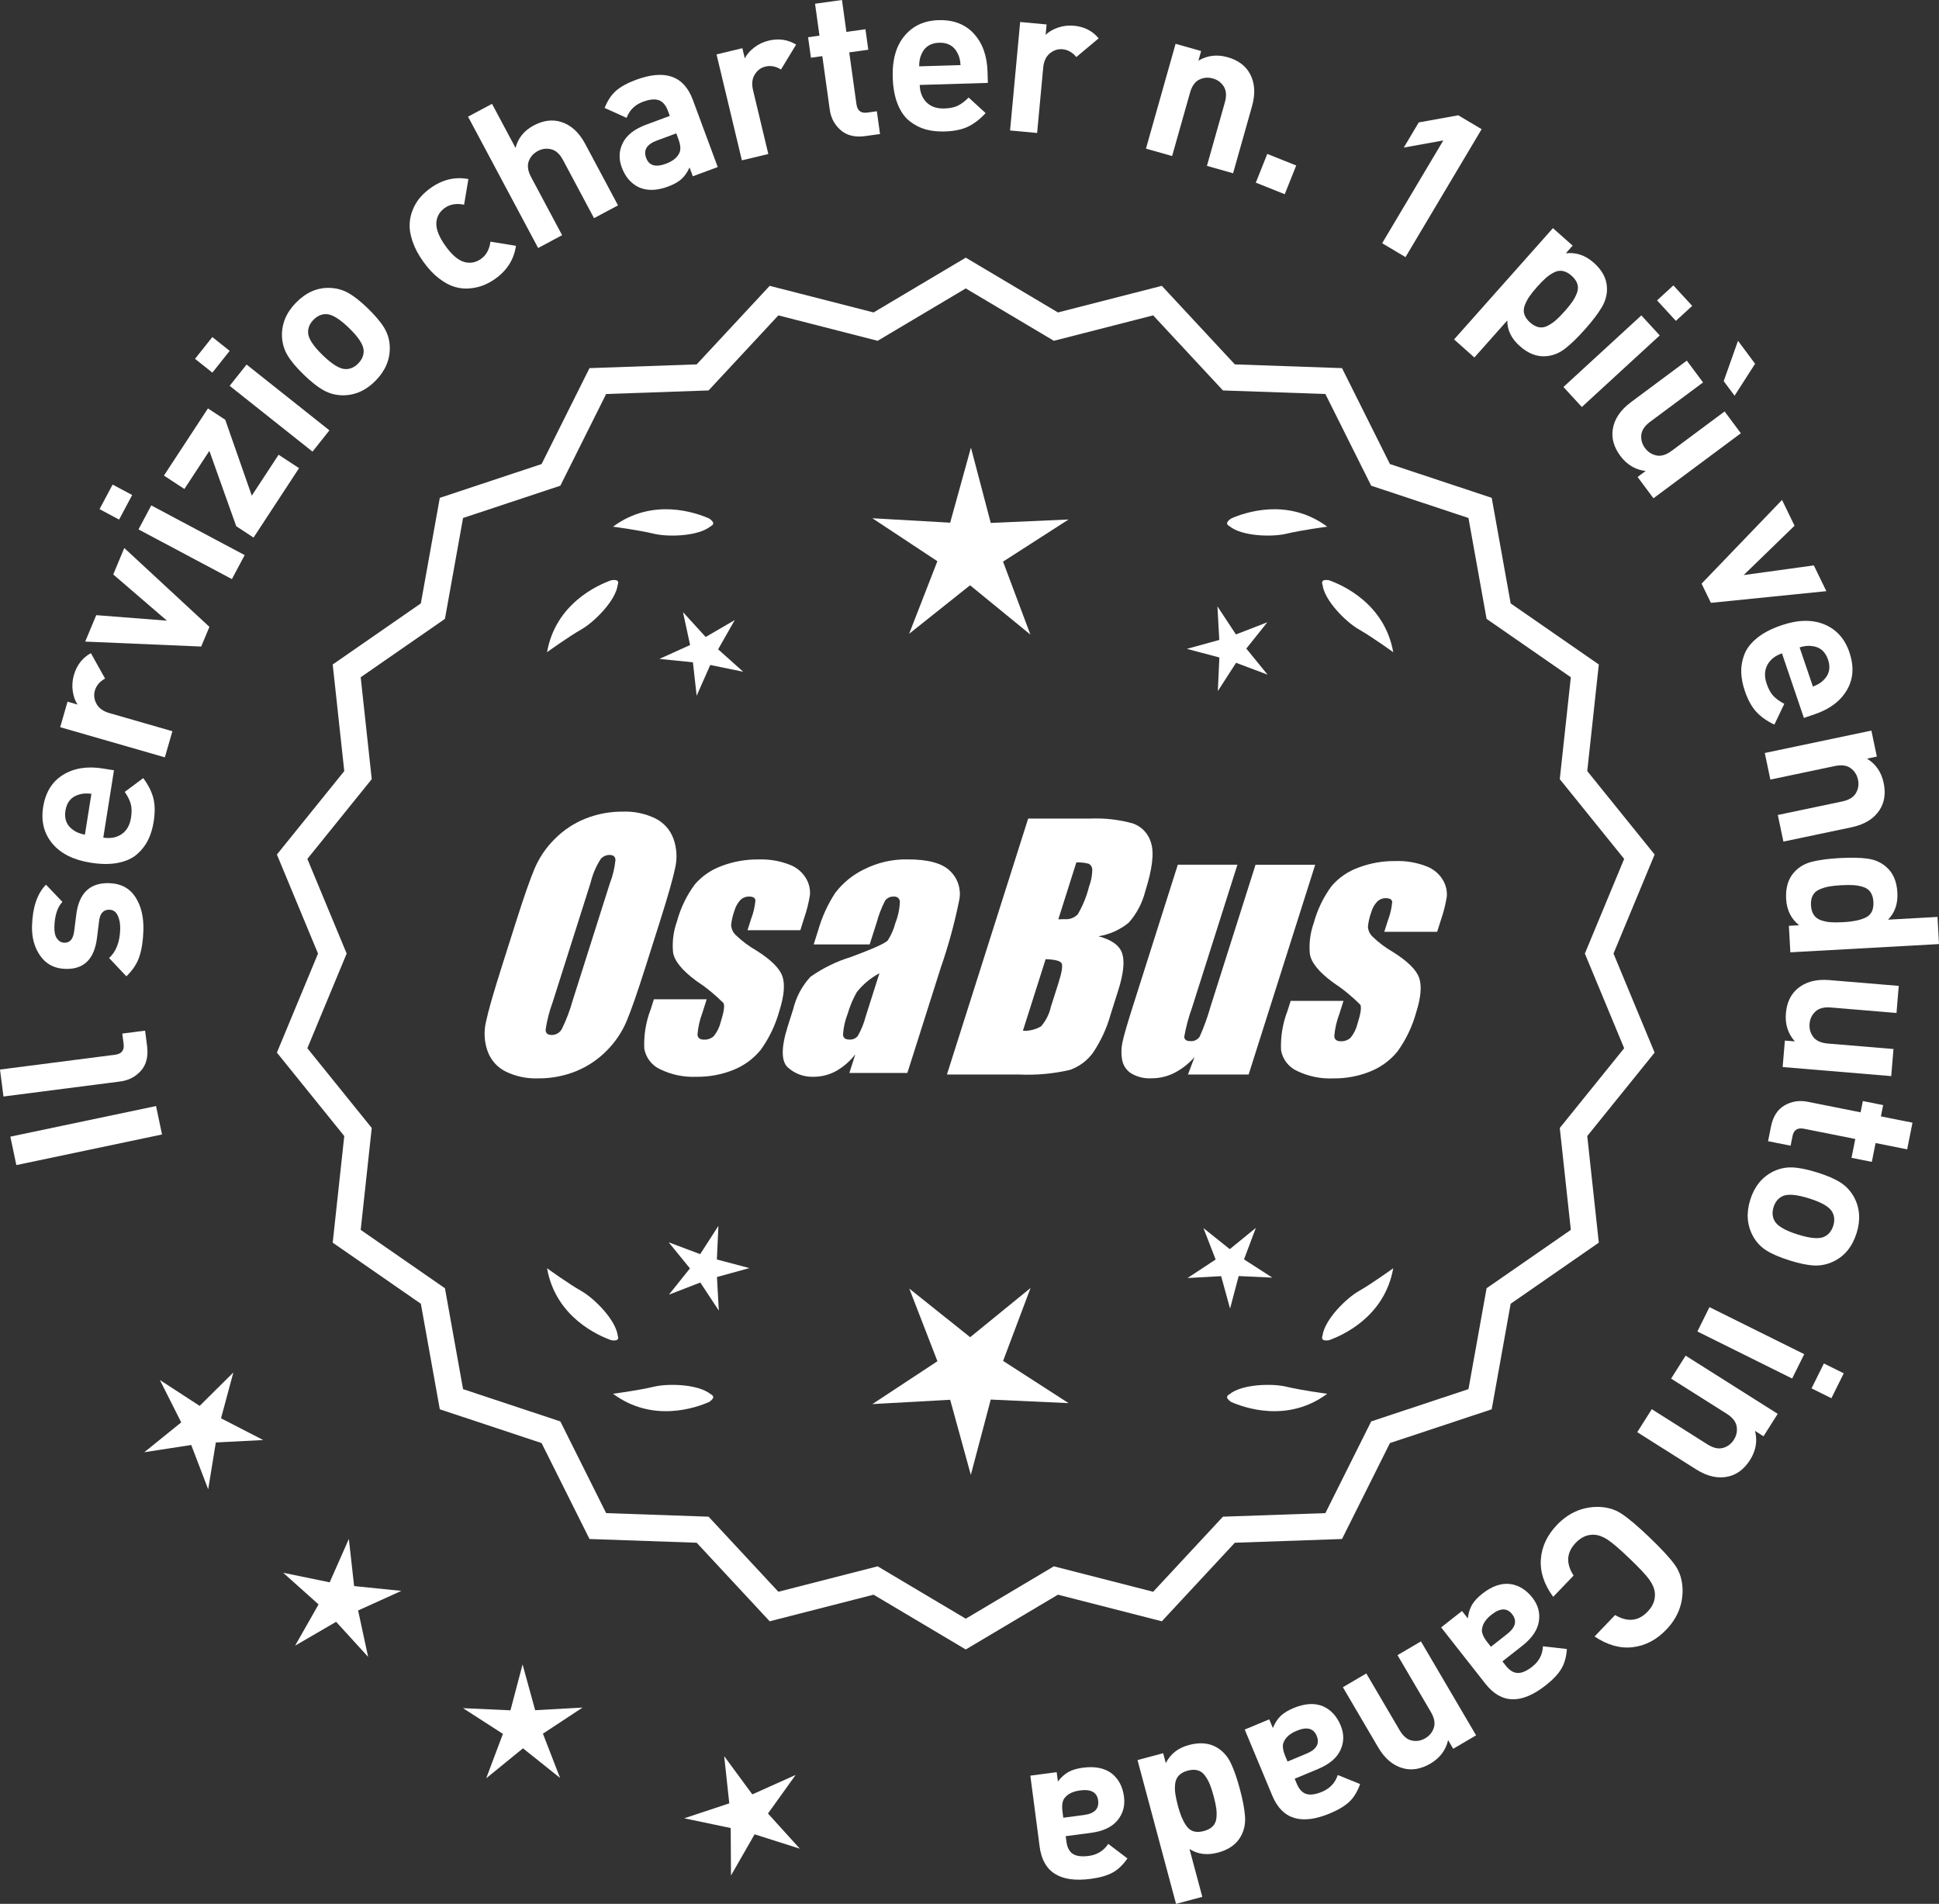 <?xml version="1.0" encoding="UTF-8"?>
<svg id="Layer_2" data-name="Layer 2" xmlns="http://www.w3.org/2000/svg" viewBox="0 0 306.015 300.485">
  <rect x="0" y="0" width="306.015" height="300.485" fill="#333333" stroke="none"/>
  <defs>
    <style>
      .cls-1 {
        fill: #fff;
      }
    </style>
  </defs>
  <g id="Layer_1-2" data-name="Layer 1">
    <g>
      <g>
        <polygon class="cls-1" points="36.828 216.616 31.509 221.889 25.231 217.804 28.602 224.493 22.777 229.201 30.18 228.062 32.858 235.057 34.062 227.664 41.542 227.279 34.883 223.849 36.828 216.616"/>
        <polygon class="cls-1" points="55.888 250.329 55.056 242.885 52.031 249.737 44.694 248.228 50.276 253.222 46.574 259.734 53.049 255.968 58.097 261.502 56.517 254.18 63.339 251.088 55.888 250.329"/>
        <polygon class="cls-1" points="84.461 269.92 82.474 262.697 80.559 269.939 73.076 269.597 79.371 273.656 76.733 280.667 82.539 275.935 88.391 280.61 85.684 273.625 91.939 269.504 84.461 269.92"/>
        <polygon class="cls-1" points="121.203 286.226 125.567 280.138 118.733 283.205 114.292 277.173 115.097 284.62 107.988 286.98 115.319 288.516 115.367 296.006 119.093 289.508 126.231 291.778 121.203 286.226"/>
      </g>
      <g>
        <path class="cls-1" d="M152.417,259.709l-14.465-8.599-16.302,4.175-11.457-12.326-16.818-.586-7.52-15.055-15.972-5.301-2.974-16.563-13.831-9.586,1.813-16.73-10.57-13.094,6.453-15.542-6.453-15.542,10.57-13.094-1.813-16.73,13.831-9.586,2.974-16.563,15.972-5.301,7.52-15.055,16.818-.586,11.457-12.326,16.302,4.175,14.465-8.599,14.465,8.599,16.302-4.175,11.457,12.326,16.818.586,7.52,15.055,15.972,5.301,2.974,16.563,13.831,9.586-1.813,16.73,10.57,13.094-6.453,15.542,6.453,15.542-10.57,13.094,1.813,16.73-13.831,9.586-2.974,16.563-15.972,5.301-7.52,15.055-16.818.586-11.457,12.326-16.302-4.175-14.465,8.599ZM138.429,247.79l13.988,8.315,13.988-8.315,15.764,4.038,11.079-11.92,16.263-.567,7.272-14.558,15.445-5.126,2.876-16.017,13.375-9.27-1.753-16.179,10.222-12.662-6.24-15.029,6.24-15.029-10.222-12.662,1.753-16.178-13.375-9.27-2.876-16.017-15.445-5.126-7.272-14.558-16.263-.567-11.079-11.92-15.764,4.038-13.988-8.316-13.988,8.316-15.764-4.038-11.079,11.92-16.263.567-7.272,14.558-15.445,5.126-2.876,16.017-13.375,9.27,1.753,16.178-10.222,12.662,6.24,15.029-6.24,15.029,10.222,12.662-1.753,16.179,13.375,9.27,2.876,16.017,15.445,5.126,7.272,14.558,16.263.567,11.079,11.92,15.764-4.038Z"/>
        <path class="cls-1" d="M152.417,260.335l-14.548-8.648-16.396,4.199-11.522-12.397-16.915-.59-7.563-15.141-16.063-5.331-2.991-16.659-13.911-9.641,1.823-16.826-10.631-13.169,6.49-15.631-6.49-15.631,10.631-13.17-1.823-16.826,13.911-9.641,2.991-16.659,16.063-5.332,7.563-15.141,16.915-.59,11.522-12.397,16.396,4.199,14.548-8.648,14.548,8.648,16.396-4.199,11.522,12.397,16.915.59,7.563,15.141,16.063,5.332,2.991,16.659,13.911,9.641-1.823,16.826,10.631,13.17-6.49,15.631,6.49,15.631-10.631,13.169,1.823,16.826-13.911,9.641-2.991,16.659-16.063,5.331-7.563,15.141-16.915.59-11.522,12.397-16.396-4.199-14.548,8.648ZM138.035,250.532l14.382,8.55,14.382-8.55,16.209,4.151,11.391-12.255,16.722-.583,7.477-14.968,15.88-5.271,2.957-16.468,13.752-9.531-1.803-16.635,10.51-13.019-6.416-15.453,6.416-15.453-10.51-13.02,1.803-16.634-13.752-9.531-2.957-16.468-15.88-5.271-7.477-14.968-16.722-.583-11.391-12.255-16.209,4.151-14.382-8.55-14.382,8.55-16.209-4.151-11.392,12.255-16.721.583-7.477,14.968-15.88,5.271-2.957,16.468-13.751,9.531,1.803,16.634-10.51,13.02,6.416,15.453-6.416,15.453,10.51,13.019-1.803,16.635,13.751,9.531,2.957,16.468,15.88,5.271,7.477,14.968,16.721.583,11.392,12.255,16.209-4.151ZM152.417,256.732l-14.071-8.365-15.858,4.062-11.145-11.99-16.36-.57-7.315-14.645-15.536-5.156-2.893-16.112-13.455-9.325,1.764-16.274-10.282-12.737,6.277-15.119-6.277-15.119,10.282-12.737-1.764-16.274,13.455-9.325,2.893-16.112,15.536-5.156,7.315-14.645,16.36-.57,11.145-11.991,15.858,4.062,14.071-8.365,14.071,8.365,15.858-4.062,11.144,11.991,16.36.57,7.315,14.645,15.536,5.156,2.893,16.112,13.454,9.325-1.763,16.274,10.282,12.737-6.277,15.119,6.277,15.119-10.282,12.737,1.763,16.274-13.454,9.325-2.893,16.112-15.536,5.156-7.315,14.645-16.359.57-11.145,11.99-15.858-4.062-14.071,8.365ZM138.512,247.212l13.905,8.266,13.905-8.266,15.671,4.014,11.013-11.849,16.166-.563,7.229-14.472,15.354-5.096,2.859-15.922,13.295-9.214-1.743-16.083,10.161-12.587-6.203-14.94,6.203-14.94-10.161-12.587,1.743-16.083-13.295-9.214-2.859-15.922-15.354-5.096-7.229-14.472-16.166-.563-11.013-11.849-15.671,4.014-13.905-8.267-13.905,8.267-15.67-4.014-11.013,11.849-16.167.563-7.228,14.472-15.354,5.096-2.859,15.922-13.295,9.214,1.743,16.083-10.161,12.587,6.203,14.94-6.203,14.94,10.161,12.587-1.743,16.083,13.295,9.214,2.859,15.922,15.354,5.096,7.228,14.472,16.166.563,11.014,11.849,15.67-4.014Z"/>
      </g>
      <g>
        <polygon class="cls-1" points="113.137 198.783 113.38 193.478 110.502 197.941 105.531 196.071 108.886 200.187 105.571 204.337 110.524 202.418 113.445 206.853 113.151 201.55 118.272 200.142 113.137 198.783"/>
        <polygon class="cls-1" points="162.643 203.282 153.112 211.051 143.505 203.375 147.948 214.841 137.679 221.606 149.957 220.924 153.217 232.78 156.362 220.892 168.646 221.455 158.312 214.791 162.643 203.282"/>
        <polygon class="cls-1" points="196.331 198.766 198.202 193.795 194.085 197.151 189.935 193.835 191.854 198.788 187.419 201.709 192.722 201.415 194.13 206.536 195.489 201.401 200.794 201.644 196.331 198.766"/>
      </g>
      <g>
        <path class="cls-1" d="M194.032,220.059c-.197.099-.32.215-.359.348-.001.002-.003.003-.005.005.001 0.0.002.001.003.001-.063.227.115.505.606.846,2.043.909,8.925,3.375,15.191-1.283,0,0-4.07-.534-6.459-1.115-2.166-.527-6.98-.443-8.977,1.198Z"/>
        <path class="cls-1" d="M208.695,211.326c0.0.002-0.0.004-0.0.007.001-0.0.002-.001.003-.001.11.208.43.288,1.022.199,2.109-.742,8.805-3.676,10.161-11.365,0,0-3.325,2.407-5.461,3.625-1.936,1.104-5.378,4.471-5.703,7.036-.075.207-.085.376-.022.5Z"/>
      </g>
      <g>
        <path class="cls-1" d="M112.185,220.059c.197.099.32.215.359.348.001.002.003.003.005.005-.001 0-.002.001-.003.001.063.227-.115.505-.606.846-2.043.909-8.925,3.375-15.191-1.283,0,0,4.07-.534,6.459-1.115,2.166-.527,6.98-.443,8.977,1.198Z"/>
        <path class="cls-1" d="M97.521,211.326c-0.0.002 0.0.004 0.0.007-.001-0-.002-.001-.003-.001-.11.208-.43.288-1.022.199-2.109-.742-8.805-3.676-10.161-11.365,0,0,3.325,2.407,5.461,3.625,1.936,1.104,5.378,4.471,5.703,7.036.075.207.085.376.022.5Z"/>
      </g>
      <g>
        <path class="cls-1" d="M112.185,83.043c.197-.099.32-.215.359-.348.001-.002.003-.003.005-.005-.001-0-.002-.001-.003-.001.063-.227-.115-.505-.606-.846-2.043-.909-8.925-3.375-15.191,1.283,0,0,4.07.534,6.459,1.115,2.166.527,6.98.443,8.977-1.198Z"/>
        <path class="cls-1" d="M97.521,91.776c-0-.002 0-.004 0-.007-.001 0-.002.001-.003.001-.11-.208-.43-.288-1.022-.199-2.109.742-8.805,3.676-10.161,11.365,0,0,3.325-2.407,5.461-3.625,1.936-1.104,5.378-4.471,5.703-7.036.075-.207.085-.376.022-.5Z"/>
      </g>
      <g>
        <path class="cls-1" d="M194.032,83.043c-.197-.099-.32-.215-.359-.348-.001-.002-.003-.003-.005-.005.001-0.0.002-.001.003-.001-.063-.227.115-.505.606-.846,2.043-.909,8.925-3.375,15.191,1.283,0,0-4.07.534-6.459,1.115-2.166.527-6.98.443-8.977-1.198Z"/>
        <path class="cls-1" d="M208.695,91.776c0-.002-0-.004-0-.007.001 0.0.002.001.003.001.11-.208.43-.288,1.022-.199,2.109.742,8.805,3.676,10.161,11.365,0,0-3.325-2.407-5.461-3.625-1.936-1.104-5.378-4.471-5.703-7.036-.075-.207-.085-.376-.022-.5Z"/>
      </g>
      <g id="Group_4" data-name="Group 4">
        <g id="Group_1" data-name="Group 1">
          <path id="Path_1" data-name="Path 1" class="cls-1" d="M101.875,152.603c-1.287,4.058-2.289,6.932-3.006,8.623-.743,1.73-1.811,3.301-3.145,4.628-1.374,1.392-3.018,2.488-4.831,3.221-1.89.759-3.911,1.14-5.947,1.123-1.762.067-3.514-.296-5.104-1.059-1.333-.652-2.362-1.794-2.872-3.188-.534-1.48-.633-3.081-.285-4.615.343-1.661,1.174-4.572,2.493-8.734l2.193-6.911c1.287-4.058,2.289-6.932,3.006-8.623.743-1.73,1.811-3.301,3.145-4.628,1.374-1.392,3.018-2.488,4.831-3.221,1.89-.757,3.911-1.138,5.947-1.12,1.762-.067,3.514.296,5.104,1.059,1.332.654,2.36,1.796,2.872,3.189.534,1.48.633,3.082.285,4.616-.343,1.661-1.173,4.571-2.492,8.731l-2.194,6.909ZM96.284,139.328c.442-1.159.728-2.373.849-3.608-.025-.526-.342-.786-.951-.786-.528.006-1.028.236-1.375.634-.738,1.153-1.278,2.422-1.598,3.754l-5.99,18.863c-.521,1.405-.892,2.861-1.11,4.343,0,.552.337.824.98.824.663-.002,1.272-.367,1.586-.951.708-1.449,1.281-2.96,1.712-4.514l5.891-18.565.005.005Z"/>
          <path id="Path_2" data-name="Path 2" class="cls-1" d="M126.311,146.81h-8.337l.571-1.795c.36-.932.588-1.91.678-2.904-.032-.406-.374-.609-1.027-.609-.511-.005-1.002.199-1.36.563-.44.48-.76,1.059-.932,1.687-.261.721-.434,1.471-.516,2.234.027.588.273,1.145.692,1.559.987.957,2.09,1.787,3.283,2.47,2.283,1.433,3.65,2.78,4.102,4.039.45,1.262.298,3.1-.469,5.516-.606,2.188-1.593,4.253-2.916,6.099-1.134,1.403-2.607,2.494-4.28,3.17-1.866.76-3.866,1.137-5.881,1.11-1.989.089-3.969-.323-5.758-1.198-1.308-.611-2.234-1.824-2.479-3.246-.096-2.11.247-4.217,1.008-6.188l.507-1.598h8.334l-.665,2.097c-.426,1.113-.691,2.281-.786,3.469.038.533.375.799.995.799.573.035,1.136-.159,1.566-.539.535-.66.914-1.431,1.11-2.258.501-1.579.646-2.568.436-2.968-1.324-1.328-2.782-2.516-4.35-3.545-2.238-1.661-3.445-3.17-3.62-4.527-.144-1.635.068-3.281.622-4.825.569-2.111,1.53-4.096,2.831-5.852,1.142-1.318,2.605-2.319,4.247-2.904,1.841-.694,3.795-1.04,5.763-1.02,1.695-.065,3.385.22,4.965.837,1.093.416,2.01,1.195,2.597,2.206.446.77.652,1.655.589,2.543-.197,1.246-.505,2.473-.919,3.665l-.603,1.927v-.013Z"/>
          <path id="Path_3" data-name="Path 3" class="cls-1" d="M137.249,149.062h-8.832l.704-2.219c.594-2.102,1.506-4.101,2.703-5.929,1.19-1.558,2.727-2.818,4.489-3.678,2.159-1.102,4.557-1.651,6.981-1.598,3.183,0,5.391.602,6.626,1.807,1.207,1.138,1.77,2.801,1.503,4.439-.732,3.678-1.717,7.301-2.948,10.842l-5.275,16.619h-9.151l.939-2.948c-.833,1.085-1.877,1.991-3.069,2.663-1.084.587-2.299.892-3.532.888-1.495.057-2.952-.476-4.058-1.483-1.059-.989-1.059-3.155,0-6.499l.863-2.723c.457-1.89,1.387-3.633,2.701-5.066,1.961-1.384,4.13-2.445,6.425-3.145,3.5-1.3,5.432-2.171,5.795-2.614.543-.846.947-1.772,1.198-2.745.429-1.076.669-2.218.71-3.376-.029-.466-.43-.82-.895-.792-.018.001-.037.003-.055.005-.549-.041-1.079.21-1.395.66-.559,1.094-1.001,2.244-1.319,3.43l-1.105,3.462ZM138.793,153.601c-1.375.739-2.587,1.749-3.563,2.968-.617,1.087-1.105,2.242-1.452,3.442-.417,1.06-.665,2.179-.735,3.316.057.494.387.748,1.008.748.515.039,1.016-.18,1.337-.584.548-.968.966-2.005,1.243-3.082l2.162-6.809Z"/>
        </g>
        <g id="Group_3" data-name="Group 3">
          <path id="Path_7" data-name="Path 7" class="cls-1" d="M162.257,129.196h9.778c2.286-.102,4.574.159,6.778.773,1.417.502,2.491,1.676,2.866,3.132.482,1.573.169,4.102-.939,7.589-.458,1.832-1.352,3.527-2.606,4.939-1.376,1.117-3.019,1.855-4.768,2.143,2.092.552,3.341,1.458,3.747,2.732s.191,3.227-.647,5.852l-1.186,3.747c-.599,2.16-1.543,4.209-2.797,6.068-.911,1.247-2.181,2.187-3.64,2.694-2.64.61-5.352.853-8.059.723h-11.338l12.82-40.394h-.012ZM165.027,151.38l-3.594,11.305c1.003.055,2-.187,2.866-.697.763-.878,1.295-1.933,1.548-3.069l1.198-3.766c.552-1.731.712-2.779.481-3.145-.229-.368-1.059-.571-2.505-.622l.005-.007ZM169.871,136.111l-2.847,8.985c.425-.019.755-.025.989-.025.773.074,1.538-.207,2.08-.762.796-1.36,1.394-2.827,1.775-4.356.325-.849.501-1.747.519-2.656.007-.396-.201-.766-.545-.964-.638-.177-1.299-.25-1.96-.218l-.012-.003Z"/>
          <path id="Path_8" data-name="Path 8" class="cls-1" d="M207.566,136.482l-10.506,33.107h-9.574l1.034-2.752c-.9,1.034-1.989,1.886-3.208,2.511-1.107.552-2.327.839-3.563.837-1.145.071-2.284-.208-3.267-.799-.732-.487-1.233-1.252-1.389-2.118-.163-.914-.146-1.851.051-2.759.197-.957.742-2.86,1.649-5.7l7.089-22.332h9.409l-7.152,22.528c-.542,1.492-.956,3.028-1.236,4.59,0,.481.317.723.97.723.596.053,1.171-.237,1.483-.748.687-1.562,1.264-3.17,1.725-4.812l7.07-22.28h9.409l.005.004Z"/>
          <path id="Path_9" data-name="Path 9" class="cls-1" d="M226.808,147.064h-8.338l.571-1.795c.36-.932.588-1.91.678-2.904-.032-.406-.374-.609-1.027-.609-.511-.004-1.001.199-1.359.563-.44.48-.76,1.059-.932,1.687-.26.721-.432,1.47-.514,2.231.027.588.273,1.145.692,1.559.986.958,2.089,1.788,3.281,2.472,2.283,1.433,3.65,2.78,4.102,4.039.45,1.262.298,3.1-.469,5.516-.606,2.188-1.593,4.253-2.916,6.099-1.134,1.403-2.607,2.494-4.28,3.17-1.866.76-3.866,1.137-5.881,1.11-1.989.089-3.969-.323-5.758-1.198-1.308-.611-2.234-1.824-2.479-3.246-.096-2.11.247-4.217,1.008-6.188l.507-1.598h8.338l-.665,2.099c-.426,1.113-.691,2.281-.786,3.469.038.533.375.799.995.799.573.035,1.136-.159,1.566-.539.535-.66.914-1.431,1.11-2.258.501-1.579.646-2.568.436-2.968-1.324-1.328-2.782-2.516-4.35-3.545-2.238-1.661-3.445-3.17-3.62-4.527-.144-1.635.068-3.281.622-4.825.569-2.111,1.53-4.096,2.831-5.852,1.142-1.318,2.605-2.319,4.247-2.904,1.841-.694,3.795-1.04,5.763-1.02,1.695-.065,3.385.22,4.965.837,1.096.414,2.016,1.194,2.606,2.206.446.77.652,1.655.589,2.543-.197,1.246-.505,2.473-.919,3.665l-.609,1.921-.007-.009Z"/>
        </g>
      </g>
      <g>
        <path class="cls-1" d="M24.628,174.566l.944,4.488-22.994,4.832-.943-4.489,22.993-4.831Z"/>
        <path class="cls-1" d="M22.899,162.665l.312,2.422c.211,1.636-.11,2.937-.963,3.9-.851.963-1.942,1.531-3.274,1.702l-18.427,2.372-.547-4.255,18.165-2.338c1.026-.132,1.473-.7,1.345-1.704l-.211-1.636,3.601-.464Z"/>
        <path class="cls-1" d="M17.234,139.388c1.825.053,3.197.775,4.114,2.166s1.344,3.154,1.283,5.286c-.047,1.583-.25,2.942-.614,4.076-.363,1.134-1.053,2.193-2.071,3.175l-2.724-2.885c1.108-1.024,1.69-2.537,1.749-4.539.024-.835-.104-1.554-.383-2.157s-.717-.912-1.311-.93c-.945-.027-1.491.562-1.636,1.769l-.345,2.763c-.425,3.289-2.077,4.892-4.958,4.809-1.716-.049-3.038-.731-3.97-2.046-.929-1.315-1.368-2.896-1.314-4.743.085-2.924.818-5.093,2.201-6.506l2.597,2.716c-.795.836-1.219,2.155-1.271,3.958-.023.814.119,1.429.425,1.845.308.416.691.631,1.154.644.857.025,1.37-.555,1.535-1.738l.343-2.697c.428-3.399,2.159-5.054,5.194-4.967Z"/>
        <path class="cls-1" d="M17.989,121.572l-1.688,10.625c1.13.18,2.095-.001,2.893-.542.8-.542,1.292-1.399,1.479-2.572.137-.869.126-1.601-.036-2.194s-.479-1.229-.95-1.905l2.919-2.176c.789,1.061,1.318,2.109,1.589,3.143.27,1.035.288,2.28.058,3.735-.173,1.086-.464,2.048-.877,2.885-.411.837-.991,1.585-1.742,2.246-.751.661-1.747,1.115-2.991,1.363-1.241.248-2.688.241-4.34-.022-2.715-.431-4.731-1.442-6.05-3.033-1.317-1.59-1.799-3.504-1.443-5.743.369-2.325,1.412-4.019,3.13-5.083,1.718-1.064,3.804-1.4,6.259-1.011l1.793.285ZM14.426,125.283c-.742-.095-1.372-.062-1.888.101-1.256.335-1.993,1.187-2.211,2.556-.218,1.369.22,2.407,1.31,3.115.439.315,1.027.542,1.763.681l1.026-6.453Z"/>
        <path class="cls-1" d="M14.34,103.083l2.244,4.012c-.844.467-1.383,1.102-1.613,1.905-.202.698-.115,1.393.258,2.083.374.691,1.047,1.177,2.019,1.457l9.957,2.868-1.186,4.122-16.521-4.758,1.158-4.027,1.586.457c-.386-.569-.639-1.277-.762-2.125-.121-.847-.061-1.694.183-2.54.45-1.564,1.343-2.715,2.678-3.454Z"/>
        <path class="cls-1" d="M19.616,86.493l13.435,12.444-1.298,3.106-18.306-.782,1.742-4.171,11.153.868-8.469-7.293,1.742-4.172Z"/>
        <path class="cls-1" d="M20.859,78.127l-2.062,3.875-3.088-1.644,2.062-3.875,3.088,1.643ZM38.615,87.612l-2.016,3.787-14.741-7.843,2.015-3.788,14.742,7.844Z"/>
        <path class="cls-1" d="M47.196,73.887l-7.181,10.957-2.733-1.791-4.239-11.893-3.942,6.017-3.23-2.116,6.946-10.599,2.731,1.791,4.186,11.976,4.233-6.458,3.229,2.117Z"/>
        <path class="cls-1" d="M36.247,55.375l-2.729,3.437-2.738-2.176,2.729-3.437,2.738,2.176ZM51.989,67.922l-2.668,3.359-13.075-10.386,2.669-3.359,13.074,10.386Z"/>
        <path class="cls-1" d="M58.063,48.682c1.185,1.149,2.048,2.179,2.591,3.088.542.91.829,1.901.86,2.974.061,1.959-.675,3.729-2.206,5.307-1.517,1.563-3.256,2.344-5.216,2.342-1.09-.014-2.098-.28-3.022-.794-.926-.515-1.973-1.339-3.142-2.474-1.168-1.133-2.021-2.151-2.554-3.054-.535-.901-.827-1.897-.874-2.985-.06-1.959.668-3.721,2.184-5.284,1.563-1.61,3.31-2.399,5.239-2.366,1.089.015,2.093.276,3.012.783.917.507,1.959,1.328,3.128,2.461ZM55.077,51.761c-1.532-1.486-2.757-2.214-3.674-2.185-.717.011-1.365.316-1.946.916-.568.584-.846,1.234-.835,1.949-.002.918.763,2.12,2.295,3.606,1.548,1.501,2.779,2.237,3.697,2.208.715-.011,1.356-.309,1.923-.893.582-.6.868-1.257.857-1.973.002-.918-.771-2.127-2.317-3.629Z"/>
        <path class="cls-1" d="M81.43,38.793c-.311,2.141-1.397,3.875-3.261,5.202-.591.422-1.213.764-1.864,1.025-.65.261-1.376.428-2.177.499-.801.071-1.596-.011-2.384-.246-.789-.234-1.617-.685-2.483-1.351-.866-.665-1.688-1.545-2.467-2.638-.779-1.092-1.344-2.157-1.689-3.193-.348-1.036-.5-1.96-.457-2.774.04-.813.222-1.591.545-2.334.321-.742.715-1.374,1.18-1.896.467-.521.996-.993,1.586-1.414,1.882-1.341,3.868-1.812,5.963-1.415l-.679,4.051c-1.205-.249-2.219-.08-3.042.507-.824.587-1.271,1.365-1.338,2.331-.06,1.016.415,2.23,1.424,3.646,1.021,1.434,2.022,2.287,3.001,2.562.937.252,1.815.084,2.64-.504.824-.587,1.314-1.49,1.473-2.711l4.03.652Z"/>
        <path class="cls-1" d="M97.536,32.413l-3.785,2.019-4.894-9.171c-.507-.951-1.127-1.518-1.86-1.7-.733-.182-1.44-.092-2.119.271-.698.373-1.177.914-1.435,1.625-.255.711-.13,1.542.377,2.492l4.894,9.171-3.785,2.02-11.06-20.729,3.784-2.02,3.713,6.958c.392-1.556,1.345-2.737,2.858-3.545,1.495-.797,2.926-.987,4.296-.571,1.578.48,2.858,1.642,3.843,3.486l5.173,9.695Z"/>
        <path class="cls-1" d="M113.275,26.366l-3.931,1.456-.517-1.392c-.35.763-.775,1.372-1.275,1.827-.5.455-1.205.851-2.111,1.187-1.795.665-3.344.699-4.644.101-1.231-.6-2.121-1.642-2.671-3.128-.505-1.361-.445-2.656.18-3.884.623-1.229,1.843-2.179,3.659-2.852l3.744-1.387-.298-.805c-.329-.887-.804-1.443-1.429-1.67-.623-.226-1.461-.145-2.514.245-1.257.466-2.117,1.312-2.577,2.539l-3.467-1.567c.462-1.157,1.061-2.059,1.796-2.706.733-.646,1.781-1.223,3.143-1.727,4.58-1.696,7.572-.646,8.979,3.149l3.933,10.614ZM107.051,21.915l-.32-.867-3.063,1.135c-1.589.588-2.153,1.501-1.695,2.739.451,1.218,1.49,1.524,3.12.921,1.053-.39,1.751-.941,2.097-1.656.282-.503.236-1.261-.138-2.271Z"/>
        <path class="cls-1" d="M125.643,7.039l-2.385,3.93c-.823-.504-1.64-.659-2.453-.465-.705.169-1.268.586-1.686,1.251-.418.666-.508,1.491-.273,2.475l2.411,10.078-4.173.998-4-16.721,4.077-.976.383,1.605c.305-.616.796-1.186,1.474-1.71.679-.524,1.445-.888,2.301-1.093,1.584-.379,3.025-.169,4.324.628Z"/>
        <path class="cls-1" d="M138.885,21.155l-2.321.322c-1.613.224-2.905-.084-3.877-.927-.973-.842-1.551-1.928-1.735-3.257l-1.172-8.433-1.798.25-.45-3.236,1.798-.25-.699-5.034,4.25-.591.699,5.034,3.007-.418.449,3.236-3.007.417,1.136,8.172c.142,1.024.704,1.468,1.685,1.332l1.536-.213.5,3.596Z"/>
        <path class="cls-1" d="M155.904,13.084l-10.753.323c.033,1.144.392,2.058,1.072,2.741.682.685,1.615,1.008,2.803.973.88-.026,1.596-.174,2.149-.444.553-.27,1.118-.699,1.694-1.289l2.682,2.461c-.896.974-1.825,1.689-2.791,2.147-.966.458-2.186.709-3.659.753-1.099.033-2.098-.074-2.997-.322-.898-.248-1.743-.68-2.531-1.294-.789-.615-1.421-1.509-1.896-2.684s-.738-2.597-.789-4.268c-.082-2.749.534-4.918,1.852-6.51,1.316-1.591,3.107-2.421,5.373-2.489,2.353-.071,4.213.638,5.577,2.127s2.085,3.476,2.161,5.96l.054,1.814ZM151.594,10.275c-.045-.746-.194-1.358-.451-1.835-.563-1.172-1.538-1.736-2.924-1.695-1.385.042-2.323.664-2.815,1.867-.228.491-.342,1.111-.34,1.859l6.53-.196Z"/>
        <path class="cls-1" d="M173.39,6.05l-3.522,2.953c-.616-.742-1.341-1.152-2.173-1.229-.723-.067-1.389.147-1.998.642-.61.496-.961,1.248-1.056,2.255l-.96,10.317-4.271-.397,1.593-17.119,4.173.388-.152,1.643c.486-.485,1.135-.866,1.945-1.145.81-.278,1.654-.376,2.53-.295,1.621.151,2.918.813,3.892,1.986Z"/>
        <path class="cls-1" d="M194.606,27.346l-4.128-1.167,2.827-10.003c.293-1.037.238-1.875-.164-2.515-.401-.64-.973-1.064-1.715-1.273-.762-.216-1.481-.156-2.158.178-.678.334-1.163,1.021-1.456,2.058l-2.827,10.003-4.129-1.167,4.676-16.545,4.032,1.14-.43,1.524c1.402-.838,2.94-1.021,4.612-.548,1.631.46,2.795,1.315,3.494,2.564.804,1.439.922,3.165.354,5.176l-2.988,10.574Z"/>
        <path class="cls-1" d="M202.758,30.653l-4.566-1.824,1.812-4.536,4.566,1.824-1.812,4.536Z"/>
        <path class="cls-1" d="M221.819,40.581l-3.686-2.193,9.651-16.222-6.238,1.126,2.363-3.97,6.237-1.126,3.687,2.193-12.015,20.192Z"/>
        <path class="cls-1" d="M250.145,51.976c-1.185,1.332-2.238,2.353-3.162,3.062-.924.709-1.922,1.104-2.992,1.182-1.427.116-2.807-.418-4.138-1.602-1.333-1.183-1.989-2.531-1.97-4.044l-5.194,5.847-3.206-2.849,15.604-17.565,3.108,2.761-1.073,1.209c1.609-.188,3.08.309,4.412,1.492,1.333,1.184,2.025,2.491,2.078,3.921.048,1.073-.226,2.109-.82,3.111-.596,1.001-1.478,2.16-2.646,3.476ZM245.559,50.528c.393-.342.853-.81,1.378-1.402.527-.592.936-1.103,1.23-1.533.295-.431.532-.889.714-1.375.182-.486.2-.954.058-1.406-.144-.452-.446-.881-.907-1.291-.46-.409-.923-.658-1.388-.748-.467-.089-.93-.015-1.39.222-.461.238-.888.528-1.28.871-.394.343-.853.81-1.379,1.402-.525.592-.937,1.104-1.229,1.534-.294.43-.536.893-.726,1.387-.188.494-.212.967-.068,1.418.145.451.446.881.907,1.291.46.409.924.659,1.389.748.464.089.932.011,1.4-.235.468-.246.899-.54,1.291-.883Z"/>
        <path class="cls-1" d="M249.646,64.236l-2.903-3.159,12.296-11.297,2.903,3.159-12.296,11.297ZM264.489,50.642l-2.969-3.232,2.575-2.366,2.971,3.231-2.577,2.367Z"/>
        <path class="cls-1" d="M260.948,78.643l-2.501-3.363,1.271-.945c-1.623-.191-2.953-.984-3.991-2.378-1.011-1.359-1.413-2.747-1.203-4.163.238-1.632,1.197-3.071,2.874-4.318l8.817-6.559,2.561,3.442-8.341,6.204c-.865.644-1.333,1.341-1.404,2.093-.072.752.122,1.437.583,2.055.473.635,1.079,1.027,1.819,1.175.741.148,1.544-.1,2.408-.743l8.341-6.204,2.562,3.442-13.796,10.262ZM273.752,62.457l-1.715-2.304,2.257-6.367,2.698,3.627-3.24,5.043Z"/>
        <path class="cls-1" d="M288.237,93.302l-18.22,1.844-1.472-3.027,12.697-13.212,1.975,4.066-8.028,7.79,11.071-1.527,1.977,4.066Z"/>
        <path class="cls-1" d="M284.692,113.308l-3.459-10.187c-1.083.368-1.852.978-2.307,1.829s-.49,1.839-.109,2.964c.284.833.635,1.475,1.055,1.924.421.45.997.864,1.729,1.243l-1.567,3.286c-1.193-.57-2.15-1.251-2.871-2.04s-1.318-1.881-1.793-3.277c-.354-1.042-.543-2.028-.569-2.96-.026-.932.138-1.865.495-2.8s1.027-1.801,2.012-2.599c.981-.799,2.265-1.466,3.849-2.004,2.603-.884,4.859-.93,6.767-.137s3.226,2.262,3.953,4.408c.757,2.229.625,4.214-.398,5.956-1.023,1.741-2.713,3.012-5.065,3.811l-1.72.584ZM286.115,108.364c.701-.261,1.242-.584,1.623-.969.955-.882,1.21-1.979.764-3.292-.445-1.312-1.315-2.027-2.61-2.146-.536-.074-1.162-0-1.878.219l2.102,6.187Z"/>
        <path class="cls-1" d="M281.458,132.827l-.882-4.198,10.173-2.138c1.055-.221,1.772-.659,2.152-1.312.379-.653.49-1.356.333-2.11-.163-.775-.551-1.385-1.161-1.83-.611-.445-1.443-.557-2.498-.335l-10.173,2.138-.883-4.198,16.826-3.535.861,4.101-1.55.326c1.393.854,2.269,2.131,2.626,3.832.349,1.657.132,3.086-.651,4.284-.901,1.381-2.374,2.286-4.419,2.716l-10.755,2.26Z"/>
        <path class="cls-1" d="M282.555,150.305l-.232-4.185,1.615-.09c-1.269-1.009-1.95-2.393-2.049-4.15-.099-1.802.339-3.225,1.316-4.271.728-.79,1.656-1.326,2.787-1.608,1.129-.283,2.585-.474,4.363-.573,1.758-.098,3.214-.068,4.367.088,1.155.156,2.137.586,2.947,1.291,1.088.931,1.68,2.286,1.779,4.065.097,1.757-.397,3.184-1.481,4.279l7.809-.433.238,4.283-23.46,1.301ZM290.917,145.544c1.604-.089,2.812-.349,3.625-.779.814-.431,1.188-1.239,1.121-2.425-.033-.615-.183-1.119-.446-1.512-.265-.393-.645-.669-1.138-.829-.493-.16-1.001-.258-1.52-.296-.52-.038-1.176-.034-1.966.01-.791.044-1.443.113-1.955.208-.513.095-1.012.249-1.495.463-.483.213-.835.531-1.054.951-.22.42-.312.937-.277,1.552.034.615.183,1.119.446,1.512.265.393.644.675,1.139.846.493.171,1.011.274,1.553.311s1.197.033,1.967-.01Z"/>
        <path class="cls-1" d="M281.341,168.408l.35-4.176,1.577.132c-1.09-1.217-1.562-2.692-1.418-4.423.141-1.688.757-2.995,1.85-3.918,1.26-1.065,2.93-1.511,5.013-1.336l10.951.914-.356,4.275-10.359-.865c-1.074-.09-1.887.124-2.438.641-.551.517-.858,1.159-.923,1.927-.065.789.13,1.484.588,2.085s1.224.947,2.299,1.036l10.357.865-.356,4.275-17.134-1.431Z"/>
        <path class="cls-1" d="M279.038,180.115l.458-2.298c.319-1.597,1.034-2.716,2.15-3.356,1.114-.642,2.33-.831,3.646-.569l8.35,1.665.354-1.78,3.204.639-.354,1.78,4.984.994-.839,4.207-4.985-.994-.593,2.977-3.204-.639.594-2.978-8.091-1.613c-1.014-.202-1.618.182-1.812,1.153l-.304,1.521-3.56-.71Z"/>
        <path class="cls-1" d="M282.447,198.937c-1.574-.495-2.808-1.028-3.701-1.597-.893-.57-1.595-1.327-2.104-2.271-.934-1.724-1.07-3.635-.41-5.733.653-2.077,1.856-3.556,3.609-4.434.98-.476,1.999-.691,3.058-.646,1.058.044,2.363.311,3.917.8,1.552.488,2.771,1.015,3.653,1.582.883.565,1.589,1.324,2.121,2.275.934,1.724,1.073,3.625.42,5.702-.675,2.141-1.881,3.629-3.62,4.466-.979.475-1.993.692-3.042.651-1.047-.042-2.348-.307-3.9-.795ZM283.735,194.844c2.035.64,3.456.742,4.264.304.634-.332,1.077-.895,1.327-1.693.244-.776.202-1.482-.13-2.116-.41-.821-1.634-1.552-3.668-2.192-2.058-.647-3.489-.751-4.296-.313-.635.331-1.073.884-1.318,1.661-.251.797-.211,1.513.119,2.148.411.821,1.645,1.555,3.702,2.202Z"/>
        <path class="cls-1" d="M267.882,210.146l1.909-3.843,14.956,7.425-1.908,3.842-14.957-7.424ZM285.898,219.125l1.951-3.931,3.134,1.555-1.951,3.931-3.134-1.555Z"/>
        <path class="cls-1" d="M258.394,226.037l2.292-3.626,8.787,5.553c.91.576,1.729.762,2.458.558.727-.204,1.296-.632,1.707-1.282.424-.67.571-1.377.443-2.121-.129-.745-.647-1.405-1.559-1.981l-8.788-5.553,2.292-3.626,14.533,9.185-2.238,3.542-1.339-.846c.405,1.583.144,3.109-.785,4.579-.905,1.432-2.056,2.305-3.451,2.621-1.609.362-3.298-.015-5.063-1.131l-9.289-5.871Z"/>
        <path class="cls-1" d="M245.127,252.027c-1.441-1.961-2.091-3.939-1.947-5.934.146-1.995.993-3.802,2.547-5.422,1.735-1.811,3.784-2.757,6.147-2.838,1.523-.032,2.839.306,3.943,1.014,1.104.708,2.616,1.982,4.538,3.825,1.922,1.842,3.261,3.299,4.015,4.373s1.146,2.372,1.179,3.896c.02,2.365-.838,4.452-2.574,6.263-1.553,1.62-3.322,2.544-5.309,2.773-1.987.229-3.992-.336-6.011-1.693l3.241-3.383c1.969,1.156,3.679.98,5.124-.529.868-.905,1.251-1.894,1.15-2.965-.061-.668-.348-1.362-.86-2.082-.513-.721-1.556-1.834-3.129-3.341-1.571-1.507-2.729-2.502-3.471-2.984-.741-.482-1.446-.74-2.117-.772-1.074-.055-2.046.37-2.913,1.275-1.461,1.525-1.573,3.247-.334,5.166l-3.22,3.359Z"/>
        <path class="cls-1" d="M227.441,256.851l3.295-2.589.918,1.167c.1-.834.318-1.544.654-2.13.337-.586.886-1.179,1.647-1.777,1.503-1.183,2.968-1.689,4.388-1.519,1.356.193,2.523.913,3.502,2.158.897,1.142,1.236,2.393,1.02,3.753s-1.089,2.639-2.61,3.835l-3.14,2.467.531.675c.584.744,1.208,1.128,1.871,1.152s1.435-.31,2.317-1.003c1.055-.829,1.614-1.898,1.677-3.207l3.778.43c-.086,1.243-.379,2.285-.879,3.126-.501.84-1.321,1.71-2.463,2.607-3.84,3.018-7.011,2.936-9.513-.247l-6.994-8.899ZM234.729,259.182l.571.727,2.568-2.019c1.332-1.047,1.591-2.089.774-3.127-.803-1.021-1.886-.994-3.253.081-.882.693-1.377,1.432-1.488,2.219-.114.565.161,1.272.827,2.12Z"/>
        <path class="cls-1" d="M211.934,266.292l3.7-2.171,5.262,8.965c.544.93,1.188,1.471,1.928,1.623.739.152,1.441.034,2.106-.355.683-.401,1.138-.962,1.366-1.682.228-.721.068-1.546-.478-2.476l-5.262-8.965,3.7-2.172,8.702,14.828-3.614,2.122-.801-1.366c-.367,1.592-1.3,2.829-2.799,3.708-1.461.857-2.884,1.105-4.27.745-1.596-.416-2.923-1.524-3.979-3.327l-5.562-9.478Z"/>
        <path class="cls-1" d="M196.446,272.973l3.868-1.613.571,1.371c.319-.777.72-1.403,1.201-1.877.482-.475,1.169-.899,2.062-1.271,1.767-.737,3.312-.833,4.636-.289,1.254.55,2.186,1.555,2.795,3.018.56,1.34.551,2.636-.022,3.889-.575,1.252-1.756,2.251-3.541,2.997l-3.687,1.537.33.791c.365.873.862,1.411,1.495,1.611.632.202,1.466.086,2.502-.346,1.238-.517,2.063-1.397,2.473-2.641l3.527,1.425c-.416,1.175-.978,2.1-1.685,2.776-.706.676-1.731,1.294-3.071,1.853-4.507,1.88-7.54.951-9.099-2.784l-4.356-10.447ZM202.844,277.17l.355.853,3.017-1.257c1.563-.652,2.091-1.587,1.583-2.806-.5-1.198-1.552-1.462-3.155-.793-1.037.432-1.711,1.011-2.028,1.739-.261.515-.186,1.269.229,2.265Z"/>
        <path class="cls-1" d="M179.523,277.79l4.048-1.084.419,1.562c.728-1.448,1.942-2.399,3.643-2.855,1.742-.467,3.226-.329,4.449.414.922.55,1.638,1.35,2.146,2.398.509,1.047.993,2.433,1.454,4.154.455,1.7.725,3.131.809,4.293.083,1.162-.136,2.211-.66,3.149-.688,1.254-1.894,2.113-3.614,2.574-1.701.456-3.198.264-4.493-.573l2.024,7.555-4.145,1.11-6.079-22.696ZM185.896,284.999c.415,1.551.918,2.681,1.506,3.389.588.708,1.456.908,2.604.601.595-.16,1.058-.409,1.388-.748.332-.339.524-.767.579-1.282.056-.516.049-1.032-.021-1.549s-.208-1.157-.412-1.922c-.205-.765-.407-1.389-.604-1.871-.198-.482-.451-.938-.76-1.368-.31-.43-.691-.709-1.146-.837-.456-.129-.98-.113-1.576.046-.595.159-1.058.408-1.389.748-.331.339-.528.768-.594,1.287-.066.519-.062,1.047.014,1.585.075.538.213,1.178.412,1.922Z"/>
        <path class="cls-1" d="M162.612,280.248l4.155-.545.193,1.473c.512-.666,1.062-1.166,1.649-1.498.589-.332,1.363-.562,2.322-.687,1.899-.249,3.415.062,4.55.934,1.066.859,1.704,2.073,1.909,3.644.188,1.439-.157,2.688-1.04,3.748-.881,1.059-2.282,1.714-4.202,1.965l-3.958.519.111.851c.123.938.464,1.587,1.021,1.946.558.36,1.393.467,2.504.321,1.331-.174,2.357-.808,3.079-1.901l3.031,2.298c-.709,1.025-1.493,1.771-2.352,2.239-.86.467-2.011.796-3.45.985-4.842.635-7.526-1.055-8.053-5.068l-1.471-11.223ZM167.688,285.973l.12.916,3.24-.425c1.679-.22,2.434-.984,2.261-2.293-.168-1.288-1.114-1.817-2.838-1.591-1.112.146-1.916.528-2.412,1.148-.388.428-.511,1.176-.371,2.245Z"/>
      </g>
      <g>
        <polygon class="cls-1" points="196.694 102.363 200.009 98.214 195.056 100.133 192.135 95.698 192.429 101.001 187.308 102.409 192.443 103.768 192.2 109.073 195.078 104.61 200.049 106.48 196.694 102.363"/>
        <polygon class="cls-1" points="115.961 97.864 111.37 100.534 107.79 96.611 108.911 101.802 104.073 103.994 109.357 104.533 109.947 109.811 112.092 104.952 117.294 106.022 113.336 102.481 115.961 97.864"/>
        <polygon class="cls-1" points="156.362 82.536 153.234 70.644 149.956 82.495 137.68 81.795 147.938 88.575 143.479 100.034 153.096 92.373 162.617 100.155 158.302 88.64 168.646 81.991 156.362 82.536"/>
      </g>
    </g>
  </g>
</svg>